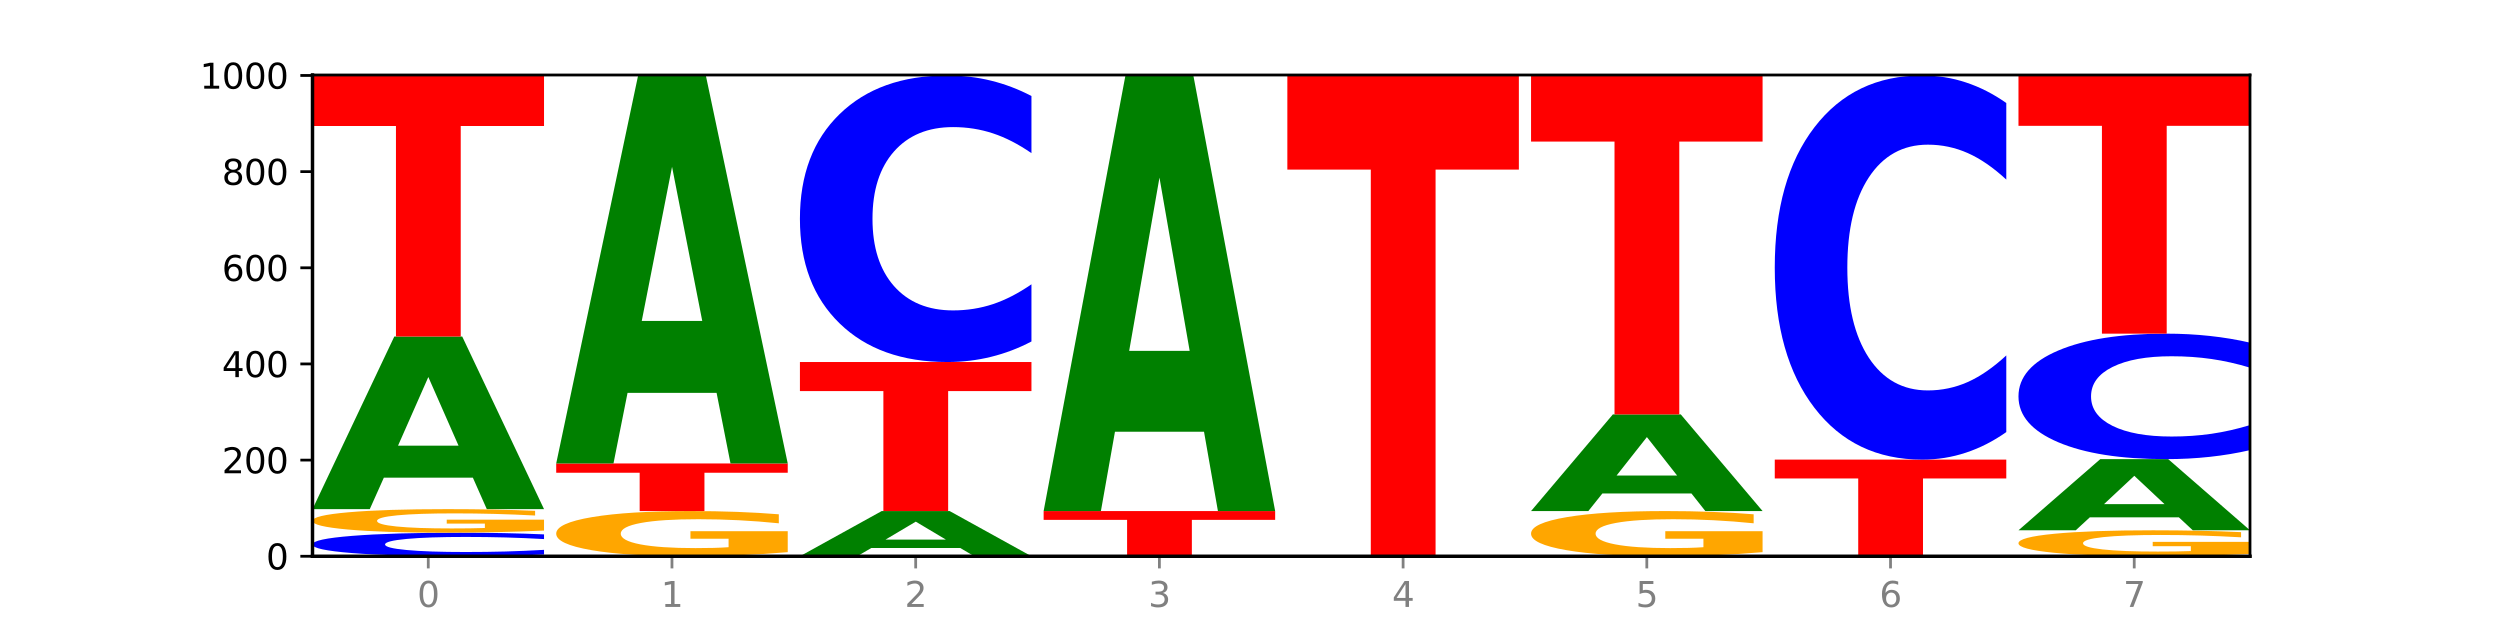 <?xml version="1.0" encoding="utf-8" standalone="no"?>
<!DOCTYPE svg PUBLIC "-//W3C//DTD SVG 1.1//EN"
  "http://www.w3.org/Graphics/SVG/1.1/DTD/svg11.dtd">
<svg xmlns:xlink="http://www.w3.org/1999/xlink" width="720pt" height="180pt" viewBox="0 0 720 180" xmlns="http://www.w3.org/2000/svg" version="1.1">
 <defs>
  <style type="text/css">*{stroke-linejoin: round; stroke-linecap: butt}</style>
 </defs>
 <g id="figure_1">
  <g id="patch_1">
   <path d="M 0 180 
L 720 180 
L 720 0 
L 0 0 
z
" style="fill: #ffffff"/>
  </g>
  <g id="axes_1">
   <g id="patch_2">
    <path d="M 90 160.2 
L 648 160.2 
L 648 21.6 
L 90 21.6 
z
" style="fill: #ffffff"/>
   </g>
   <g id="line2d_1">
    <path d="M 90 160.2 
L 648 160.2 
" clip-path="url(#pba080082e9)" style="fill: none; stroke: #000000; stroke-width: 0.5; stroke-linecap: square"/>
   </g>
   <g id="patch_3">
    <path d="M 156.679 159.714 
Q 151.102 159.955 145.07 160.077 
Q 139.039 160.2 132.47 160.2 
Q 112.882 160.2 101.441 159.286 
Q 90 158.372 90 156.81 
Q 90 155.242 101.441 154.329 
Q 112.882 153.415 132.47 153.415 
Q 139.039 153.415 145.07 153.539 
Q 151.102 153.661 156.679 153.902 
L 156.679 155.254 
Q 151.051 154.935 145.591 154.786 
Q 140.131 154.637 134.1 154.637 
Q 123.281 154.637 117.082 155.216 
Q 110.899 155.794 110.899 156.81 
Q 110.899 157.822 117.082 158.4 
Q 123.281 158.978 134.1 158.978 
Q 140.131 158.978 145.591 158.829 
Q 151.051 158.679 156.679 158.36 
L 156.679 159.714 
z
" clip-path="url(#pba080082e9)" style="fill: #0000ff"/>
   </g>
   <g id="patch_4">
    <path d="M 156.679 152.802 
Q 149.955 153.108 142.722 153.263 
Q 135.489 153.415 127.778 153.415 
Q 110.353 153.415 100.177 152.502 
Q 90 151.588 90 150.025 
Q 90 148.444 100.356 147.538 
Q 110.727 146.631 128.764 146.631 
Q 135.713 146.631 142.079 146.754 
Q 148.46 146.876 154.109 147.117 
L 154.109 148.47 
Q 148.281 148.16 142.513 148.007 
Q 136.744 147.853 130.946 147.853 
Q 120.216 147.853 114.403 148.416 
Q 108.59 148.978 108.59 150.025 
Q 108.59 151.062 114.194 151.628 
Q 119.798 152.193 130.109 152.193 
Q 132.919 152.193 135.325 152.161 
Q 137.731 152.127 139.643 152.057 
L 139.643 150.788 
L 128.66 150.788 
L 128.66 149.657 
L 156.679 149.657 
L 156.679 152.802 
z
" clip-path="url(#pba080082e9)" style="fill: #ffa600"/>
   </g>
   <g id="patch_5">
    <path d="M 136.189 137.576 
L 110.545 137.576 
L 106.496 146.631 
L 90 146.631 
L 113.558 96.923 
L 133.121 96.923 
L 156.679 146.631 
L 140.197 146.631 
L 136.189 137.576 
z
M 114.635 128.35 
L 132.058 128.35 
L 123.36 108.578 
L 114.635 128.35 
z
" clip-path="url(#pba080082e9)" style="fill: #008000"/>
   </g>
   <g id="patch_6">
    <path d="M 90 21.6 
L 156.679 21.6 
L 156.679 36.29 
L 132.69 36.29 
L 132.69 96.923 
L 114.036 96.923 
L 114.036 36.29 
L 90 36.29 
L 90 21.6 
z
" clip-path="url(#pba080082e9)" style="fill: #ff0000"/>
   </g>
   <g id="patch_7">
    <path d="M 226.868 159.022 
Q 220.143 159.611 212.91 159.907 
Q 205.678 160.2 197.967 160.2 
Q 180.542 160.2 170.365 158.447 
Q 160.189 156.694 160.189 153.696 
Q 160.189 150.664 170.545 148.924 
Q 180.916 147.185 198.953 147.185 
Q 205.902 147.185 212.268 147.421 
Q 218.649 147.655 224.298 148.118 
L 224.298 150.712 
Q 218.47 150.118 212.701 149.825 
Q 206.933 149.529 201.135 149.529 
Q 190.405 149.529 184.592 150.61 
Q 178.779 151.688 178.779 153.696 
Q 178.779 155.686 184.383 156.772 
Q 189.987 157.856 200.298 157.856 
Q 203.107 157.856 205.513 157.794 
Q 207.919 157.729 209.832 157.595 
L 209.832 155.159 
L 198.848 155.159 
L 198.848 152.989 
L 226.868 152.989 
L 226.868 159.022 
z
" clip-path="url(#pba080082e9)" style="fill: #ffa600"/>
   </g>
   <g id="patch_8">
    <path d="M 160.189 133.477 
L 226.868 133.477 
L 226.868 136.15 
L 202.879 136.15 
L 202.879 147.185 
L 184.224 147.185 
L 184.224 136.15 
L 160.189 136.15 
L 160.189 133.477 
z
" clip-path="url(#pba080082e9)" style="fill: #ff0000"/>
   </g>
   <g id="patch_9">
    <path d="M 206.377 113.147 
L 180.734 113.147 
L 176.685 133.477 
L 160.189 133.477 
L 183.747 21.877 
L 203.31 21.877 
L 226.868 133.477 
L 210.386 133.477 
L 206.377 113.147 
z
M 184.824 92.434 
L 202.247 92.434 
L 193.549 48.043 
L 184.824 92.434 
z
" clip-path="url(#pba080082e9)" style="fill: #008000"/>
   </g>
   <g id="patch_10">
    <path d="M 276.566 157.829 
L 250.922 157.829 
L 246.873 160.2 
L 230.377 160.2 
L 253.935 147.185 
L 273.499 147.185 
L 297.057 160.2 
L 280.574 160.2 
L 276.566 157.829 
z
M 255.012 155.413 
L 272.435 155.413 
L 263.737 150.236 
L 255.012 155.413 
z
" clip-path="url(#pba080082e9)" style="fill: #008000"/>
   </g>
   <g id="patch_11">
    <path d="M 230.377 104.262 
L 297.057 104.262 
L 297.057 112.633 
L 273.068 112.633 
L 273.068 147.185 
L 254.413 147.185 
L 254.413 112.633 
L 230.377 112.633 
L 230.377 104.262 
z
" clip-path="url(#pba080082e9)" style="fill: #ff0000"/>
   </g>
   <g id="patch_12">
    <path d="M 297.057 98.346 
Q 291.479 101.278 285.448 102.761 
Q 279.417 104.262 272.848 104.262 
Q 253.259 104.262 241.818 93.147 
Q 230.377 82.033 230.377 63.026 
Q 230.377 43.95 241.818 32.853 
Q 253.259 21.738 272.848 21.738 
Q 279.417 21.738 285.448 23.239 
Q 291.479 24.722 297.057 27.654 
L 297.057 44.104 
Q 291.429 40.217 285.969 38.41 
Q 280.509 36.603 274.477 36.603 
Q 263.658 36.603 257.459 43.643 
Q 251.277 50.667 251.277 63.026 
Q 251.277 75.333 257.459 82.374 
Q 263.658 89.397 274.477 89.397 
Q 280.509 89.397 285.969 87.59 
Q 291.429 85.766 297.057 81.879 
L 297.057 98.346 
z
" clip-path="url(#pba080082e9)" style="fill: #0000ff"/>
   </g>
   <g id="patch_13">
    <path d="M 300.566 147.185 
L 367.245 147.185 
L 367.245 149.723 
L 343.256 149.723 
L 343.256 160.2 
L 324.602 160.2 
L 324.602 149.723 
L 300.566 149.723 
L 300.566 147.185 
z
" clip-path="url(#pba080082e9)" style="fill: #ff0000"/>
   </g>
   <g id="patch_14">
    <path d="M 346.755 124.332 
L 321.111 124.332 
L 317.062 147.185 
L 300.566 147.185 
L 324.124 21.738 
L 343.687 21.738 
L 367.245 147.185 
L 350.763 147.185 
L 346.755 124.332 
z
M 325.201 101.05 
L 342.624 101.05 
L 333.926 51.151 
L 325.201 101.05 
z
" clip-path="url(#pba080082e9)" style="fill: #008000"/>
   </g>
   <g id="patch_15">
    <path d="M 370.755 21.877 
L 437.434 21.877 
L 437.434 48.854 
L 413.445 48.854 
L 413.445 160.2 
L 394.79 160.2 
L 394.79 48.854 
L 370.755 48.854 
L 370.755 21.877 
z
" clip-path="url(#pba080082e9)" style="fill: #ff0000"/>
   </g>
   <g id="patch_16">
    <path d="M 507.623 159.022 
Q 500.898 159.611 493.665 159.907 
Q 486.432 160.2 478.721 160.2 
Q 461.297 160.2 451.12 158.447 
Q 440.943 156.694 440.943 153.696 
Q 440.943 150.664 451.299 148.924 
Q 461.67 147.185 479.708 147.185 
Q 486.656 147.185 493.023 147.421 
Q 499.404 147.655 505.052 148.118 
L 505.052 150.712 
Q 499.224 150.118 493.456 149.825 
Q 487.688 149.529 481.889 149.529 
Q 471.16 149.529 465.347 150.61 
Q 459.533 151.688 459.533 153.696 
Q 459.533 155.686 465.137 156.772 
Q 470.741 157.856 481.053 157.856 
Q 483.862 157.856 486.268 157.794 
Q 488.674 157.729 490.587 157.595 
L 490.587 155.159 
L 479.603 155.159 
L 479.603 152.989 
L 507.623 152.989 
L 507.623 159.022 
z
" clip-path="url(#pba080082e9)" style="fill: #ffa600"/>
   </g>
   <g id="patch_17">
    <path d="M 487.132 142.115 
L 461.488 142.115 
L 457.439 147.185 
L 440.943 147.185 
L 464.501 119.354 
L 484.065 119.354 
L 507.623 147.185 
L 491.14 147.185 
L 487.132 142.115 
z
M 465.578 136.949 
L 483.001 136.949 
L 474.303 125.879 
L 465.578 136.949 
z
" clip-path="url(#pba080082e9)" style="fill: #008000"/>
   </g>
   <g id="patch_18">
    <path d="M 440.943 21.738 
L 507.623 21.738 
L 507.623 40.776 
L 483.634 40.776 
L 483.634 119.354 
L 464.979 119.354 
L 464.979 40.776 
L 440.943 40.776 
L 440.943 21.738 
z
" clip-path="url(#pba080082e9)" style="fill: #ff0000"/>
   </g>
   <g id="patch_19">
    <path d="M 511.132 132.369 
L 577.811 132.369 
L 577.811 137.797 
L 553.822 137.797 
L 553.822 160.2 
L 535.168 160.2 
L 535.168 137.797 
L 511.132 137.797 
L 511.132 132.369 
z
" clip-path="url(#pba080082e9)" style="fill: #ff0000"/>
   </g>
   <g id="patch_20">
    <path d="M 577.811 124.439 
Q 572.234 128.37 566.203 130.358 
Q 560.171 132.369 553.603 132.369 
Q 534.014 132.369 522.573 117.469 
Q 511.132 102.569 511.132 77.088 
Q 511.132 51.516 522.573 36.639 
Q 534.014 21.738 553.603 21.738 
Q 560.171 21.738 566.203 23.75 
Q 572.234 25.738 577.811 29.668 
L 577.811 51.721 
Q 572.183 46.511 566.723 44.089 
Q 561.263 41.666 555.232 41.666 
Q 544.413 41.666 538.214 51.104 
Q 532.031 60.52 532.031 77.088 
Q 532.031 93.588 538.214 103.026 
Q 544.413 112.442 555.232 112.442 
Q 561.263 112.442 566.723 110.019 
Q 572.183 107.574 577.811 102.363 
L 577.811 124.439 
z
" clip-path="url(#pba080082e9)" style="fill: #0000ff"/>
   </g>
   <g id="patch_21">
    <path d="M 648 159.524 
Q 641.275 159.862 634.042 160.032 
Q 626.81 160.2 619.099 160.2 
Q 601.674 160.2 591.497 159.193 
Q 581.321 158.186 581.321 156.464 
Q 581.321 154.722 591.677 153.722 
Q 602.048 152.723 620.085 152.723 
Q 627.034 152.723 633.4 152.859 
Q 639.781 152.993 645.43 153.259 
L 645.43 154.749 
Q 639.602 154.408 633.833 154.24 
Q 628.065 154.07 622.267 154.07 
Q 611.537 154.07 605.724 154.691 
Q 599.911 155.31 599.911 156.464 
Q 599.911 157.607 605.515 158.231 
Q 611.119 158.853 621.43 158.853 
Q 624.239 158.853 626.645 158.818 
Q 629.051 158.781 630.964 158.703 
L 630.964 157.304 
L 619.98 157.304 
L 619.98 156.058 
L 648 156.058 
L 648 159.524 
z
" clip-path="url(#pba080082e9)" style="fill: #ffa600"/>
   </g>
   <g id="patch_22">
    <path d="M 627.51 148.99 
L 601.866 148.99 
L 597.817 152.723 
L 581.321 152.723 
L 604.879 132.231 
L 624.442 132.231 
L 648 152.723 
L 631.518 152.723 
L 627.51 148.99 
z
M 605.956 145.187 
L 623.379 145.187 
L 614.681 137.035 
L 605.956 145.187 
z
" clip-path="url(#pba080082e9)" style="fill: #008000"/>
   </g>
   <g id="patch_23">
    <path d="M 648 129.64 
Q 642.422 130.924 636.391 131.574 
Q 630.36 132.231 623.791 132.231 
Q 604.202 132.231 592.762 127.364 
Q 581.321 122.496 581.321 114.173 
Q 581.321 105.819 592.762 100.96 
Q 604.202 96.092 623.791 96.092 
Q 630.36 96.092 636.391 96.749 
Q 642.422 97.399 648 98.683 
L 648 105.886 
Q 642.372 104.184 636.912 103.393 
Q 631.452 102.602 625.421 102.602 
Q 614.602 102.602 608.402 105.685 
Q 602.22 108.761 602.22 114.173 
Q 602.22 119.563 608.402 122.646 
Q 614.602 125.721 625.421 125.721 
Q 631.452 125.721 636.912 124.93 
Q 642.372 124.131 648 122.429 
L 648 129.64 
z
" clip-path="url(#pba080082e9)" style="fill: #0000ff"/>
   </g>
   <g id="patch_24">
    <path d="M 581.321 21.738 
L 648 21.738 
L 648 36.24 
L 624.011 36.24 
L 624.011 96.092 
L 605.356 96.092 
L 605.356 36.24 
L 581.321 36.24 
L 581.321 21.738 
z
" clip-path="url(#pba080082e9)" style="fill: #ff0000"/>
   </g>
   <g id="matplotlib.axis_1">
    <g id="xtick_1">
     <g id="line2d_2">
      <defs>
       <path id="me0646caed3" d="M 0 0 
L 0 3.5 
" style="stroke: #808080; stroke-width: 0.8"/>
      </defs>
      <g>
       <use xlink:href="#me0646caed3" x="123.34" y="160.2" style="fill: #808080; stroke: #808080; stroke-width: 0.8"/>
      </g>
     </g>
     <g id="text_1">
      <!-- 0 -->
      <g style="fill: #808080" transform="translate(120.158 174.798) scale(0.1 -0.1)">
       <defs>
        <path id="DejaVuSans-30" d="M 2034 4250 
Q 1547 4250 1301 3770 
Q 1056 3291 1056 2328 
Q 1056 1369 1301 889 
Q 1547 409 2034 409 
Q 2525 409 2770 889 
Q 3016 1369 3016 2328 
Q 3016 3291 2770 3770 
Q 2525 4250 2034 4250 
z
M 2034 4750 
Q 2819 4750 3233 4129 
Q 3647 3509 3647 2328 
Q 3647 1150 3233 529 
Q 2819 -91 2034 -91 
Q 1250 -91 836 529 
Q 422 1150 422 2328 
Q 422 3509 836 4129 
Q 1250 4750 2034 4750 
z
" transform="scale(0.016)"/>
       </defs>
       <use xlink:href="#DejaVuSans-30"/>
      </g>
     </g>
    </g>
    <g id="xtick_2">
     <g id="line2d_3">
      <g>
       <use xlink:href="#me0646caed3" x="193.528" y="160.2" style="fill: #808080; stroke: #808080; stroke-width: 0.8"/>
      </g>
     </g>
     <g id="text_2">
      <!-- 1 -->
      <g style="fill: #808080" transform="translate(190.347 174.798) scale(0.1 -0.1)">
       <defs>
        <path id="DejaVuSans-31" d="M 794 531 
L 1825 531 
L 1825 4091 
L 703 3866 
L 703 4441 
L 1819 4666 
L 2450 4666 
L 2450 531 
L 3481 531 
L 3481 0 
L 794 0 
L 794 531 
z
" transform="scale(0.016)"/>
       </defs>
       <use xlink:href="#DejaVuSans-31"/>
      </g>
     </g>
    </g>
    <g id="xtick_3">
     <g id="line2d_4">
      <g>
       <use xlink:href="#me0646caed3" x="263.717" y="160.2" style="fill: #808080; stroke: #808080; stroke-width: 0.8"/>
      </g>
     </g>
     <g id="text_3">
      <!-- 2 -->
      <g style="fill: #808080" transform="translate(260.536 174.798) scale(0.1 -0.1)">
       <defs>
        <path id="DejaVuSans-32" d="M 1228 531 
L 3431 531 
L 3431 0 
L 469 0 
L 469 531 
Q 828 903 1448 1529 
Q 2069 2156 2228 2338 
Q 2531 2678 2651 2914 
Q 2772 3150 2772 3378 
Q 2772 3750 2511 3984 
Q 2250 4219 1831 4219 
Q 1534 4219 1204 4116 
Q 875 4013 500 3803 
L 500 4441 
Q 881 4594 1212 4672 
Q 1544 4750 1819 4750 
Q 2544 4750 2975 4387 
Q 3406 4025 3406 3419 
Q 3406 3131 3298 2873 
Q 3191 2616 2906 2266 
Q 2828 2175 2409 1742 
Q 1991 1309 1228 531 
z
" transform="scale(0.016)"/>
       </defs>
       <use xlink:href="#DejaVuSans-32"/>
      </g>
     </g>
    </g>
    <g id="xtick_4">
     <g id="line2d_5">
      <g>
       <use xlink:href="#me0646caed3" x="333.906" y="160.2" style="fill: #808080; stroke: #808080; stroke-width: 0.8"/>
      </g>
     </g>
     <g id="text_4">
      <!-- 3 -->
      <g style="fill: #808080" transform="translate(330.724 174.798) scale(0.1 -0.1)">
       <defs>
        <path id="DejaVuSans-33" d="M 2597 2516 
Q 3050 2419 3304 2112 
Q 3559 1806 3559 1356 
Q 3559 666 3084 287 
Q 2609 -91 1734 -91 
Q 1441 -91 1130 -33 
Q 819 25 488 141 
L 488 750 
Q 750 597 1062 519 
Q 1375 441 1716 441 
Q 2309 441 2620 675 
Q 2931 909 2931 1356 
Q 2931 1769 2642 2001 
Q 2353 2234 1838 2234 
L 1294 2234 
L 1294 2753 
L 1863 2753 
Q 2328 2753 2575 2939 
Q 2822 3125 2822 3475 
Q 2822 3834 2567 4026 
Q 2313 4219 1838 4219 
Q 1578 4219 1281 4162 
Q 984 4106 628 3988 
L 628 4550 
Q 988 4650 1302 4700 
Q 1616 4750 1894 4750 
Q 2613 4750 3031 4423 
Q 3450 4097 3450 3541 
Q 3450 3153 3228 2886 
Q 3006 2619 2597 2516 
z
" transform="scale(0.016)"/>
       </defs>
       <use xlink:href="#DejaVuSans-33"/>
      </g>
     </g>
    </g>
    <g id="xtick_5">
     <g id="line2d_6">
      <g>
       <use xlink:href="#me0646caed3" x="404.094" y="160.2" style="fill: #808080; stroke: #808080; stroke-width: 0.8"/>
      </g>
     </g>
     <g id="text_5">
      <!-- 4 -->
      <g style="fill: #808080" transform="translate(400.913 174.798) scale(0.1 -0.1)">
       <defs>
        <path id="DejaVuSans-34" d="M 2419 4116 
L 825 1625 
L 2419 1625 
L 2419 4116 
z
M 2253 4666 
L 3047 4666 
L 3047 1625 
L 3713 1625 
L 3713 1100 
L 3047 1100 
L 3047 0 
L 2419 0 
L 2419 1100 
L 313 1100 
L 313 1709 
L 2253 4666 
z
" transform="scale(0.016)"/>
       </defs>
       <use xlink:href="#DejaVuSans-34"/>
      </g>
     </g>
    </g>
    <g id="xtick_6">
     <g id="line2d_7">
      <g>
       <use xlink:href="#me0646caed3" x="474.283" y="160.2" style="fill: #808080; stroke: #808080; stroke-width: 0.8"/>
      </g>
     </g>
     <g id="text_6">
      <!-- 5 -->
      <g style="fill: #808080" transform="translate(471.102 174.798) scale(0.1 -0.1)">
       <defs>
        <path id="DejaVuSans-35" d="M 691 4666 
L 3169 4666 
L 3169 4134 
L 1269 4134 
L 1269 2991 
Q 1406 3038 1543 3061 
Q 1681 3084 1819 3084 
Q 2600 3084 3056 2656 
Q 3513 2228 3513 1497 
Q 3513 744 3044 326 
Q 2575 -91 1722 -91 
Q 1428 -91 1123 -41 
Q 819 9 494 109 
L 494 744 
Q 775 591 1075 516 
Q 1375 441 1709 441 
Q 2250 441 2565 725 
Q 2881 1009 2881 1497 
Q 2881 1984 2565 2268 
Q 2250 2553 1709 2553 
Q 1456 2553 1204 2497 
Q 953 2441 691 2322 
L 691 4666 
z
" transform="scale(0.016)"/>
       </defs>
       <use xlink:href="#DejaVuSans-35"/>
      </g>
     </g>
    </g>
    <g id="xtick_7">
     <g id="line2d_8">
      <g>
       <use xlink:href="#me0646caed3" x="544.472" y="160.2" style="fill: #808080; stroke: #808080; stroke-width: 0.8"/>
      </g>
     </g>
     <g id="text_7">
      <!-- 6 -->
      <g style="fill: #808080" transform="translate(541.29 174.798) scale(0.1 -0.1)">
       <defs>
        <path id="DejaVuSans-36" d="M 2113 2584 
Q 1688 2584 1439 2293 
Q 1191 2003 1191 1497 
Q 1191 994 1439 701 
Q 1688 409 2113 409 
Q 2538 409 2786 701 
Q 3034 994 3034 1497 
Q 3034 2003 2786 2293 
Q 2538 2584 2113 2584 
z
M 3366 4563 
L 3366 3988 
Q 3128 4100 2886 4159 
Q 2644 4219 2406 4219 
Q 1781 4219 1451 3797 
Q 1122 3375 1075 2522 
Q 1259 2794 1537 2939 
Q 1816 3084 2150 3084 
Q 2853 3084 3261 2657 
Q 3669 2231 3669 1497 
Q 3669 778 3244 343 
Q 2819 -91 2113 -91 
Q 1303 -91 875 529 
Q 447 1150 447 2328 
Q 447 3434 972 4092 
Q 1497 4750 2381 4750 
Q 2619 4750 2861 4703 
Q 3103 4656 3366 4563 
z
" transform="scale(0.016)"/>
       </defs>
       <use xlink:href="#DejaVuSans-36"/>
      </g>
     </g>
    </g>
    <g id="xtick_8">
     <g id="line2d_9">
      <g>
       <use xlink:href="#me0646caed3" x="614.66" y="160.2" style="fill: #808080; stroke: #808080; stroke-width: 0.8"/>
      </g>
     </g>
     <g id="text_8">
      <!-- 7 -->
      <g style="fill: #808080" transform="translate(611.479 174.798) scale(0.1 -0.1)">
       <defs>
        <path id="DejaVuSans-37" d="M 525 4666 
L 3525 4666 
L 3525 4397 
L 1831 0 
L 1172 0 
L 2766 4134 
L 525 4134 
L 525 4666 
z
" transform="scale(0.016)"/>
       </defs>
       <use xlink:href="#DejaVuSans-37"/>
      </g>
     </g>
    </g>
   </g>
   <g id="matplotlib.axis_2">
    <g id="ytick_1">
     <g id="line2d_10">
      <defs>
       <path id="m134ff40a50" d="M 0 0 
L -3.5 0 
" style="stroke: #000000; stroke-width: 0.8"/>
      </defs>
      <g>
       <use xlink:href="#m134ff40a50" x="90" y="160.2" style="stroke: #000000; stroke-width: 0.8"/>
      </g>
     </g>
     <g id="text_9">
      <!-- 0 -->
      <g transform="translate(76.638 163.999) scale(0.1 -0.1)">
       <use xlink:href="#DejaVuSans-30"/>
      </g>
     </g>
    </g>
    <g id="ytick_2">
     <g id="line2d_11">
      <g>
       <use xlink:href="#m134ff40a50" x="90" y="132.508" style="stroke: #000000; stroke-width: 0.8"/>
      </g>
     </g>
     <g id="text_10">
      <!-- 200 -->
      <g transform="translate(63.913 136.307) scale(0.1 -0.1)">
       <use xlink:href="#DejaVuSans-32"/>
       <use xlink:href="#DejaVuSans-30" x="63.623"/>
       <use xlink:href="#DejaVuSans-30" x="127.246"/>
      </g>
     </g>
    </g>
    <g id="ytick_3">
     <g id="line2d_12">
      <g>
       <use xlink:href="#m134ff40a50" x="90" y="104.815" style="stroke: #000000; stroke-width: 0.8"/>
      </g>
     </g>
     <g id="text_11">
      <!-- 400 -->
      <g transform="translate(63.913 108.615) scale(0.1 -0.1)">
       <use xlink:href="#DejaVuSans-34"/>
       <use xlink:href="#DejaVuSans-30" x="63.623"/>
       <use xlink:href="#DejaVuSans-30" x="127.246"/>
      </g>
     </g>
    </g>
    <g id="ytick_4">
     <g id="line2d_13">
      <g>
       <use xlink:href="#m134ff40a50" x="90" y="77.123" style="stroke: #000000; stroke-width: 0.8"/>
      </g>
     </g>
     <g id="text_12">
      <!-- 600 -->
      <g transform="translate(63.913 80.922) scale(0.1 -0.1)">
       <use xlink:href="#DejaVuSans-36"/>
       <use xlink:href="#DejaVuSans-30" x="63.623"/>
       <use xlink:href="#DejaVuSans-30" x="127.246"/>
      </g>
     </g>
    </g>
    <g id="ytick_5">
     <g id="line2d_14">
      <g>
       <use xlink:href="#m134ff40a50" x="90" y="49.431" style="stroke: #000000; stroke-width: 0.8"/>
      </g>
     </g>
     <g id="text_13">
      <!-- 800 -->
      <g transform="translate(63.913 53.23) scale(0.1 -0.1)">
       <defs>
        <path id="DejaVuSans-38" d="M 2034 2216 
Q 1584 2216 1326 1975 
Q 1069 1734 1069 1313 
Q 1069 891 1326 650 
Q 1584 409 2034 409 
Q 2484 409 2743 651 
Q 3003 894 3003 1313 
Q 3003 1734 2745 1975 
Q 2488 2216 2034 2216 
z
M 1403 2484 
Q 997 2584 770 2862 
Q 544 3141 544 3541 
Q 544 4100 942 4425 
Q 1341 4750 2034 4750 
Q 2731 4750 3128 4425 
Q 3525 4100 3525 3541 
Q 3525 3141 3298 2862 
Q 3072 2584 2669 2484 
Q 3125 2378 3379 2068 
Q 3634 1759 3634 1313 
Q 3634 634 3220 271 
Q 2806 -91 2034 -91 
Q 1263 -91 848 271 
Q 434 634 434 1313 
Q 434 1759 690 2068 
Q 947 2378 1403 2484 
z
M 1172 3481 
Q 1172 3119 1398 2916 
Q 1625 2713 2034 2713 
Q 2441 2713 2670 2916 
Q 2900 3119 2900 3481 
Q 2900 3844 2670 4047 
Q 2441 4250 2034 4250 
Q 1625 4250 1398 4047 
Q 1172 3844 1172 3481 
z
" transform="scale(0.016)"/>
       </defs>
       <use xlink:href="#DejaVuSans-38"/>
       <use xlink:href="#DejaVuSans-30" x="63.623"/>
       <use xlink:href="#DejaVuSans-30" x="127.246"/>
      </g>
     </g>
    </g>
    <g id="ytick_6">
     <g id="line2d_15">
      <g>
       <use xlink:href="#m134ff40a50" x="90" y="21.738" style="stroke: #000000; stroke-width: 0.8"/>
      </g>
     </g>
     <g id="text_14">
      <!-- 1000 -->
      <g transform="translate(57.55 25.538) scale(0.1 -0.1)">
       <use xlink:href="#DejaVuSans-31"/>
       <use xlink:href="#DejaVuSans-30" x="63.623"/>
       <use xlink:href="#DejaVuSans-30" x="127.246"/>
       <use xlink:href="#DejaVuSans-30" x="190.869"/>
      </g>
     </g>
    </g>
   </g>
   <g id="patch_25">
    <path d="M 90 160.2 
L 90 21.6 
" style="fill: none; stroke: #000000; stroke-linejoin: miter; stroke-linecap: square"/>
   </g>
   <g id="patch_26">
    <path d="M 648 160.2 
L 648 21.6 
" style="fill: none; stroke: #000000; stroke-width: 0.8; stroke-linejoin: miter; stroke-linecap: square"/>
   </g>
   <g id="patch_27">
    <path d="M 90 160.2 
L 648 160.2 
" style="fill: none; stroke: #000000; stroke-linejoin: miter; stroke-linecap: square"/>
   </g>
   <g id="patch_28">
    <path d="M 90 21.6 
L 648 21.6 
" style="fill: none; stroke: #000000; stroke-width: 0.8; stroke-linejoin: miter; stroke-linecap: square"/>
   </g>
  </g>
 </g>
 <defs>
  <clipPath id="pba080082e9">
   <rect x="90" y="21.6" width="558" height="138.6"/>
  </clipPath>
 </defs>
</svg>
